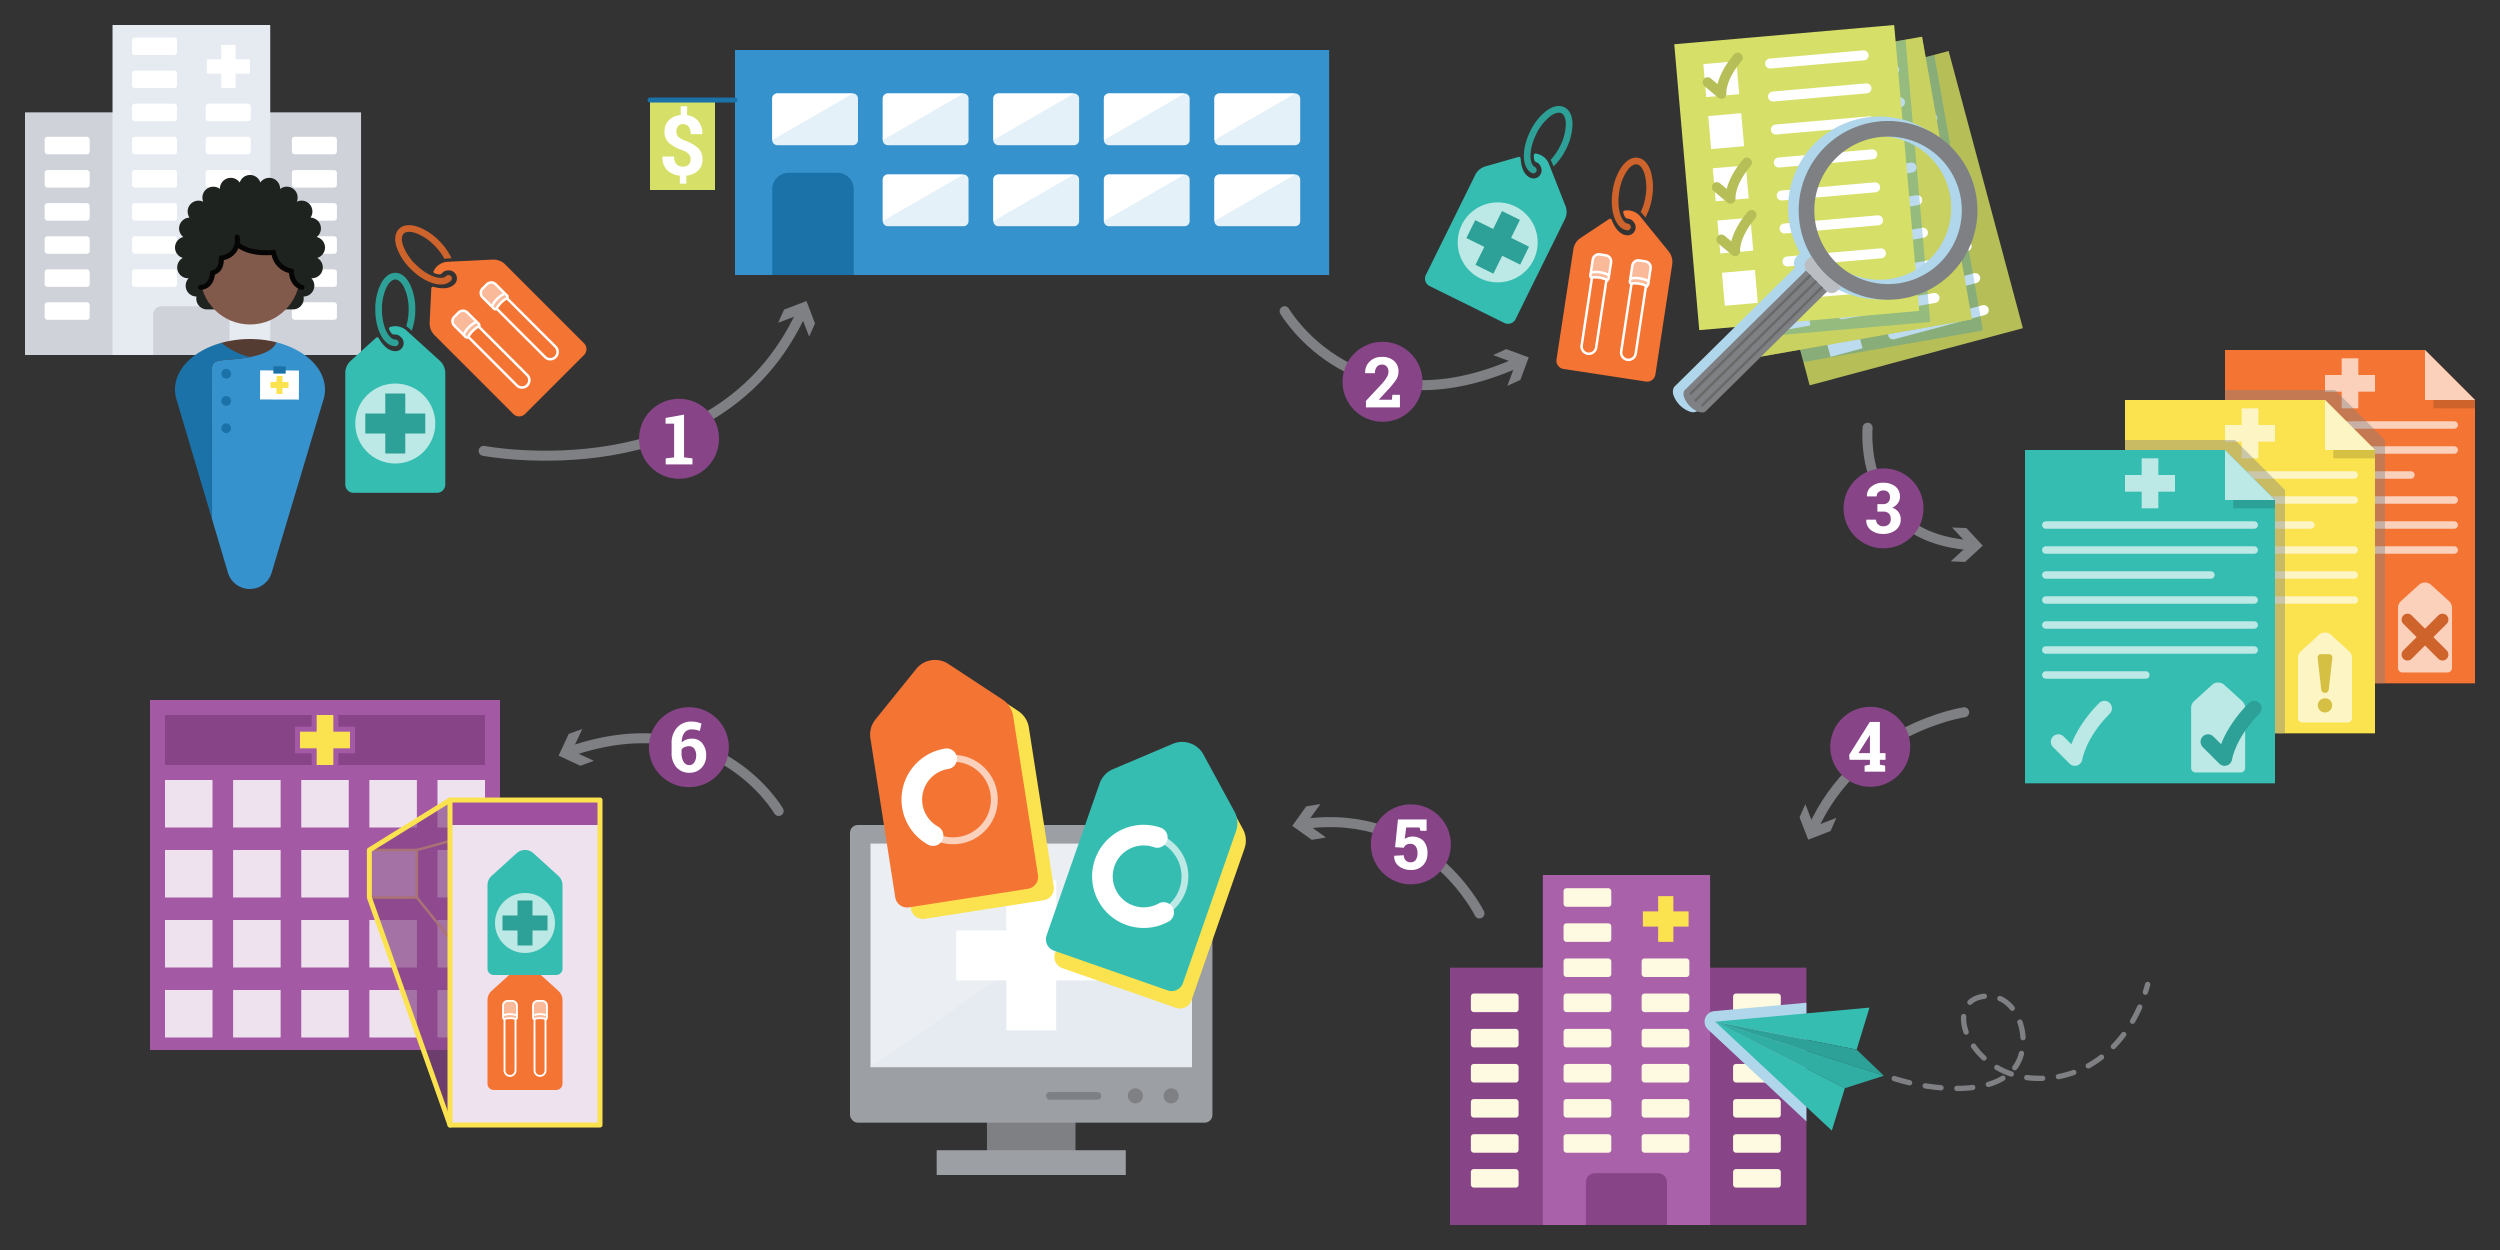 <svg xmlns="http://www.w3.org/2000/svg" width="500" height="250" viewBox="0 0 500 250"><rect x="0" y="0" width="500" height="250" fill="#333333" stroke="none"/><defs><style>.cls-1{isolation:isolate;}.cls-14,.cls-2,.cls-21,.cls-24,.cls-26,.cls-27,.cls-30,.cls-32,.cls-35,.cls-36,.cls-37,.cls-41,.cls-42,.cls-43,.cls-44,.cls-45,.cls-49,.cls-53,.cls-54,.cls-55,.cls-58,.cls-61,.cls-62{fill:none;}.cls-2,.cls-49{stroke:#7e8083;}.cls-14,.cls-2,.cls-24,.cls-26,.cls-27,.cls-30,.cls-32,.cls-35,.cls-36,.cls-37,.cls-41,.cls-42,.cls-43,.cls-44,.cls-45,.cls-49,.cls-54,.cls-58,.cls-61{stroke-linecap:round;}.cls-2,.cls-21,.cls-24,.cls-35,.cls-41,.cls-43,.cls-49,.cls-53,.cls-54,.cls-55,.cls-62{stroke-miterlimit:10;}.cls-2,.cls-26,.cls-27,.cls-30{stroke-width:2px;}.cls-3,.cls-38{fill:#7e8083;}.cls-4{fill:#cfd3d9;}.cls-5{fill:#e6ebf1;}.cls-20,.cls-51,.cls-6{fill:#fff;}.cls-60,.cls-7{fill:#874487;}.cls-8{fill:#553c32;}.cls-9{fill:#3692cc;}.cls-10{fill:#1b72a8;}.cls-11,.cls-52{fill:#fbe24f;}.cls-12{fill:#1e231f;}.cls-13{fill:#825a4b;}.cls-14{stroke:#050505;}.cls-14,.cls-26,.cls-27,.cls-30,.cls-32,.cls-36,.cls-37,.cls-42,.cls-44,.cls-45,.cls-58,.cls-61{stroke-linejoin:round;}.cls-15,.cls-48{fill:#35bdb2;}.cls-16{fill:#2da197;}.cls-17{fill:#bce9e5;}.cls-18{fill:#f47434;}.cls-19{fill:#cf632c;}.cls-20,.cls-48{opacity:0.5;}.cls-21,.cls-26,.cls-54,.cls-62{stroke:#fff;}.cls-21,.cls-32,.cls-58{stroke-width:0.5px;}.cls-22,.cls-29{fill:#d6df67;}.cls-23{fill:#e5f1f8;}.cls-24{stroke:#1b72a8;}.cls-25{fill:#b6be58;}.cls-27{stroke:#f47434;}.cls-28{fill:#2086c6;opacity:0.3;}.cls-28,.cls-31,.cls-38,.cls-52{mix-blend-mode:multiply;}.cls-29{opacity:0.6;}.cls-30{stroke:#b6be58;}.cls-31{fill:#b0d6eb;}.cls-32{stroke:#696969;}.cls-33{fill:#babec3;}.cls-34{fill:#fbd1bb;}.cls-35,.cls-36,.cls-53{stroke:#fbd1bb;}.cls-35,.cls-41,.cls-43{stroke-width:1.5px;}.cls-36,.cls-42,.cls-44,.cls-45{stroke-width:3px;}.cls-37{stroke:#cf632c;stroke-width:2.37px;}.cls-38{opacity:0.4;}.cls-39{fill:#d5c043;}.cls-40{fill:#fef5c4;}.cls-41,.cls-42{stroke:#fef5c4;}.cls-43,.cls-44,.cls-55{stroke:#bce9e5;}.cls-45{stroke:#2da197;}.cls-46{fill:#a961a9;}.cls-47{fill:#fefae1;}.cls-49{stroke-width:1.061px;stroke-dasharray:3.182;}.cls-50{fill:#9c9fa3;}.cls-51{opacity:0.2;}.cls-53,.cls-55{stroke-width:1.375px;}.cls-54{stroke-width:4.126px;}.cls-56{fill:#a459a4;}.cls-57{fill:#efe2ef;}.cls-58,.cls-61{stroke:#fbe24f;}.cls-59{fill:#9f509f;}.cls-60{opacity:0.7;}.cls-62{stroke-width:0.375px;}</style></defs><g class="cls-1"><g id="Layer_1" data-name="Layer 1"><path class="cls-2" d="M373.518,85.542s-2.167,21.964,20.742,23.506"/><polygon class="cls-3" points="390.147 112.271 393.672 109.018 390.416 105.495 393.293 105.61 396.546 109.132 393.024 112.385 390.147 112.271"/><path class="cls-2" d="M256.923,62.243s14.417,24.77,46.75,10.208"/><polygon class="cls-3" points="301.465 77.179 303.129 72.68 298.629 71.02 301.244 69.815 305.742 71.477 304.08 75.975 301.465 77.179"/><path class="cls-2" d="M295.893,182.69s-10.531-21.346-35.185-17.891"/><polygon class="cls-3" points="264.083 160.806 261.291 164.707 265.193 167.496 262.353 167.967 258.453 165.178 261.243 161.278 264.083 160.806"/><path class="cls-2" d="M155.727,162.193s-12.735-22.027-41.862-11.862"/><polygon class="cls-3" points="116.452 145.796 114.424 150.143 118.772 152.168 116.067 153.153 111.721 151.127 113.747 146.781 116.452 145.796"/><path class="cls-2" d="M392.834,142.451s-21.349,3.202-30.322,23.372"/><polygon class="cls-3" points="361.069 160.833 362.803 165.305 367.274 163.569 366.113 166.203 361.642 167.938 359.908 163.467 361.069 160.833"/><rect class="cls-4" x="5" y="22.473" width="67.208" height="48.527"/><rect class="cls-5" x="22.506" y="5" width="31.539" height="66"/><path class="cls-4" d="M44.2,61.234H32.351a1.724,1.724,0,0,0-1.724,1.724V71h15.296V62.958A1.724,1.724,0,0,0,44.2,61.234Z"/><rect class="cls-6" x="26.414" y="7.494" width="9" height="3.5" rx="0.538"/><rect class="cls-6" x="26.414" y="14.114" width="9" height="3.5" rx="0.538"/><rect class="cls-6" x="26.414" y="20.734" width="9" height="3.5" rx="0.538"/><rect class="cls-6" x="26.414" y="27.354" width="9" height="3.5" rx="0.538"/><rect class="cls-6" x="26.414" y="34.013" width="9" height="3.5" rx="0.538"/><rect class="cls-6" x="26.414" y="40.633" width="9" height="3.5" rx="0.538"/><rect class="cls-6" x="26.414" y="47.253" width="9" height="3.5" rx="0.538"/><rect class="cls-6" x="26.414" y="53.873" width="9" height="3.5" rx="0.538"/><rect class="cls-6" x="41.136" y="20.734" width="9" height="3.5" rx="0.538"/><rect class="cls-6" x="41.136" y="27.354" width="9" height="3.5" rx="0.538"/><rect class="cls-6" x="41.136" y="34.013" width="9" height="3.5" rx="0.538"/><rect class="cls-6" x="41.136" y="40.633" width="9" height="3.5" rx="0.538"/><rect class="cls-6" x="41.136" y="47.253" width="9" height="3.5" rx="0.538"/><rect class="cls-6" x="41.136" y="53.873" width="9" height="3.5" rx="0.538"/><rect class="cls-6" x="58.381" y="27.354" width="9" height="3.5" rx="0.538"/><rect class="cls-6" x="58.381" y="34.013" width="9" height="3.5" rx="0.538"/><rect class="cls-6" x="58.381" y="40.633" width="9" height="3.5" rx="0.538"/><rect class="cls-6" x="58.381" y="47.253" width="9" height="3.5" rx="0.538"/><rect class="cls-6" x="58.381" y="53.873" width="9" height="3.5" rx="0.538"/><rect class="cls-6" x="58.381" y="60.453" width="9" height="3.5" rx="0.538"/><rect class="cls-6" x="8.933" y="27.354" width="9" height="3.5" rx="0.538"/><rect class="cls-6" x="8.933" y="34.013" width="9" height="3.5" rx="0.538"/><rect class="cls-6" x="8.933" y="40.633" width="9" height="3.5" rx="0.538"/><rect class="cls-6" x="8.933" y="47.253" width="9" height="3.5" rx="0.538"/><rect class="cls-6" x="8.933" y="53.873" width="9" height="3.5" rx="0.538"/><rect class="cls-6" x="8.933" y="60.453" width="9" height="3.5" rx="0.538"/><polygon class="cls-6" points="49.993 11.862 47.117 11.862 47.117 8.986 44.251 8.986 44.251 11.862 41.375 11.862 41.375 11.862 41.375 14.728 41.375 14.728 44.251 14.728 44.251 17.604 47.117 17.604 47.117 14.728 49.993 14.728 49.993 14.728 49.993 11.862"/><circle class="cls-7" cx="276.507" cy="76.36" r="8"/><path class="cls-6" d="M273.189,81.48V80.175l3.22-3.452a7.807,7.807,0,0,0,.991-1.35,2.194,2.194,0,0,0,.294-1.022,1.535,1.535,0,0,0-.338-1.028,1.186,1.186,0,0,0-.96-.4,1.24,1.24,0,0,0-1.049.469,1.996,1.996,0,0,0-.359,1.247h-1.941l-.014-.041a3.012,3.012,0,0,1,.885-2.28,3.324,3.324,0,0,1,2.478-.933,3.468,3.468,0,0,1,2.42.8,2.739,2.739,0,0,1,.882,2.133,3.007,3.007,0,0,1-.496,1.668,15.775,15.775,0,0,1-1.644,1.996L275.787,79.915l.014.034h2.584l.082-.984h1.518v2.516Z"/><circle class="cls-7" cx="137.776" cy="149.434" r="8"/><path class="cls-6" d="M138.313,144.314a4.719,4.719,0,0,1,1.036.106,5.371,5.371,0,0,1,.954.311l-.349,1.456a6.784,6.784,0,0,0-.793-.229,3.937,3.937,0,0,0-.834-.079,1.758,1.758,0,0,0-1.425.649,2.971,2.971,0,0,0-.543,1.914l.021.034a2.311,2.311,0,0,1,.851-.547,3.198,3.198,0,0,1,1.152-.198,2.532,2.532,0,0,1,2.092.947,3.741,3.741,0,0,1,.759,2.416,3.44,3.44,0,0,1-.937,2.481,3.204,3.204,0,0,1-2.42.978,3.336,3.336,0,0,1-2.563-1.069,4.196,4.196,0,0,1-.991-2.964v-1.75a4.567,4.567,0,0,1,1.118-3.284A3.793,3.793,0,0,1,138.313,144.314Zm-.458,4.929a2.268,2.268,0,0,0-.943.178,1.433,1.433,0,0,0-.602.485v.663a3.25,3.25,0,0,0,.427,1.818,1.311,1.311,0,0,0,1.138.636,1.135,1.135,0,0,0,.988-.563,2.419,2.419,0,0,0,.373-1.364,2.214,2.214,0,0,0-.376-1.34A1.184,1.184,0,0,0,137.855,149.242Z"/><circle class="cls-7" cx="376.704" cy="101.67" r="8"/><path class="cls-6" d="M375.477,100.823h1.121a1.363,1.363,0,0,0,1.053-.372,1.476,1.476,0,0,0,.342-1.036,1.349,1.349,0,0,0-.342-.964,1.299,1.299,0,0,0-.991-.362,1.4,1.4,0,0,0-.943.328,1.079,1.079,0,0,0-.383.861h-1.935l-.014-.041a2.264,2.264,0,0,1,.896-1.928,3.573,3.573,0,0,1,2.324-.759,3.823,3.823,0,0,1,2.464.738,2.545,2.545,0,0,1,.919,2.105,2.113,2.113,0,0,1-.41,1.234,2.726,2.726,0,0,1-1.128.912,2.543,2.543,0,0,1,1.261.902,2.375,2.375,0,0,1,.434,1.415,2.584,2.584,0,0,1-.995,2.149,3.99,3.99,0,0,1-2.546.783,3.901,3.901,0,0,1-2.382-.734,2.348,2.348,0,0,1-.96-2.075l.014-.041h1.935a1.225,1.225,0,0,0,.41.947,1.487,1.487,0,0,0,1.039.372,1.508,1.508,0,0,0,1.09-.383,1.37,1.37,0,0,0,.4-1.039,1.504,1.504,0,0,0-.393-1.151,1.643,1.643,0,0,0-1.159-.366H375.477Z"/><circle class="cls-7" cx="374.047" cy="149.359" r="8"/><path class="cls-6" d="M375.976,150.63h1.128v1.326h-1.128v.978l1.06.205v1.196h-4.115V153.139l1.066-.205v-.978h-4.061l-.096-.978,4.136-6.597h2.01Zm-4.279,0h2.29v-3.589l-.041-.014-.164.287Z"/><circle class="cls-7" cx="282.169" cy="168.87" r="8"/><path class="cls-6" d="M284.09,166.163l-.178-.67h-2.68l-.28,2.297a2.495,2.495,0,0,1,.67-.338,3.11,3.11,0,0,1,3.083.728,3.611,3.611,0,0,1,.786,2.475,3.408,3.408,0,0,1-.865,2.386,3.197,3.197,0,0,1-2.492.95,3.749,3.749,0,0,1-2.345-.748,2.368,2.368,0,0,1-.943-2.062l.014-.034,1.914-.096a1.395,1.395,0,0,0,.376,1.036,1.338,1.338,0,0,0,.984.372,1.156,1.156,0,0,0,1.032-.499,2.274,2.274,0,0,0,.335-1.292,2.406,2.406,0,0,0-.355-1.381,1.201,1.201,0,0,0-1.06-.52,1.52,1.52,0,0,0-.872.212,1.159,1.159,0,0,0-.434.574l-1.764-.116.574-5.544h5.729v2.27Z"/><path class="cls-8" d="M41.951,75.691l.005-4.802,2.333-2.328a21.898,21.898,0,0,1,10.982-.109l2.155,2.16-.005,4.199Z"/><path class="cls-9" d="M42.402,73.685l-.034,30.012,3.209,10.808a4.56,4.56,0,0,0,8.76.01l10.289-34.368a7.013,7.013,0,0,0,.371-2.205c.005-4.339-4.04-8.045-9.726-9.489l-.003.009s-.286,1.995-5.263,2.952C45.029,72.371,42.405,71.414,42.402,73.685Z"/><path class="cls-10" d="M42.402,73.685c.003-2.271,2.627-1.315,7.604-2.272a14.396,14.396,0,0,1-5.714-2.841l-.003-.01c-5.448,1.511-9.284,5.124-9.289,9.346a7.013,7.013,0,0,0,.366,2.206l7.003,23.583Z"/><circle class="cls-10" cx="45.25" cy="74.747" r="0.965"/><circle class="cls-10" cx="45.244" cy="80.195" r="0.965"/><circle class="cls-10" cx="45.238" cy="85.643" r="0.965"/><rect class="cls-10" x="54.669" y="73.259" width="2.479" height="1.476" transform="translate(0.202 -0.152) rotate(0.157)"/><polygon class="cls-6" points="57.148 74.096 57.146 74.738 54.667 74.731 54.669 74.089 52.025 74.082 52.01 79.894 59.775 79.915 59.791 74.103 57.148 74.096"/><polygon class="cls-11" points="57.702 76.417 56.504 76.406 56.516 75.208 55.319 75.197 55.307 76.394 54.11 76.383 54.099 77.58 55.296 77.591 55.285 78.789 56.482 78.8 56.493 77.603 57.69 77.614 57.702 76.417"/><path class="cls-12" d="M63.441,51.582a2.164,2.164,0,0,0-.105-4.184,2.162,2.162,0,0,0-1.233-3.879,2.166,2.166,0,0,0-2.75-3.165,2.167,2.167,0,0,0-3.337-2.551c.001-.02.006-.038.006-.058a2.172,2.172,0,0,0-3.954-1.245,2.16,2.16,0,0,0-4.119.016,2.173,2.173,0,0,0-3.967,1.229c0,.02.005.038.006.058a2.17,2.17,0,0,0-3.337,2.551,2.152,2.152,0,0,0-.948-.226,2.175,2.175,0,0,0-1.802,3.391,2.162,2.162,0,0,0-1.233,3.879,2.164,2.164,0,0,0-.105,4.184A2.168,2.168,0,0,0,37.613,55.649c.042,0,.082-.01.124-.012a2.169,2.169,0,0,0,1.563,3.668,2.161,2.161,0,0,0,2.134,2.58l17.136,0a2.161,2.161,0,0,0,2.134-2.58,2.169,2.169,0,0,0,1.562-3.668c.042.002.082.012.124.012a2.168,2.168,0,0,0,1.051-4.067Z"/><circle class="cls-13" cx="50.01" cy="54.917" r="9.979"/><path class="cls-12" d="M50.01,44.107A10.767,10.767,0,0,0,39.383,56.848l.754.631c2.37-.175,2.37-2.922,2.37-2.922,2.058-.468,1.746-2.981,1.746-2.981a3.347,3.347,0,0,0,3.156-2.773l.024.027s2.058,2.162,7.296,1.636A4.262,4.262,0,0,0,58.283,54.207s-.119,2.547,2.099,3.273l.429-2.376c.001-.062.009-.123.009-.186A10.822,10.822,0,0,0,50.01,44.107Z"/><path class="cls-14" d="M40.136,57.479c2.37-.175,2.37-2.922,2.37-2.922,2.058-.468,1.746-2.981,1.746-2.981a3.483,3.483,0,0,0,3.18-4.149"/><path class="cls-14" d="M47.432,48.83s2.058,2.162,7.296,1.636a4.262,4.262,0,0,0,3.554,3.74s-.119,2.547,2.099,3.273"/><path class="cls-15" d="M89.058,96.899l0-22.285a3.333,3.333,0,0,0-1.094-2.469l-6.667-6.048a3.317,3.317,0,0,0-3.29-.682.333.333,0,0,0-.187.451,4.294,4.294,0,0,0,.422.733.749.749,0,0,0,.673.308,1.506,1.506,0,0,1,1.183.437,1.613,1.613,0,0,1-1.04,2.889c-1.612-.028-2.73-1.571-3.318-2.612a.331.331,0,0,0-.512-.081L70.152,72.145a3.333,3.333,0,0,0-1.094,2.469l0,22.285a1.667,1.667,0,0,0,1.667,1.667l16.667,0A1.667,1.667,0,0,0,89.058,96.899Z"/><path class="cls-16" d="M79.058,67.899c-1.263.001-2.666-2.465-2.667-6a10.119,10.119,0,0,1,.906-4.416c.503-1.007,1.145-1.584,1.761-1.584.616-.001,1.258.576,1.761,1.584a10.114,10.114,0,0,1,.906,4.416,11.249,11.249,0,0,1-.475,3.327,4.008,4.008,0,0,1,.496.377l.595.54a12.179,12.179,0,0,0,.718-4.244,11.47,11.47,0,0,0-1.046-5.012c-.749-1.497-1.797-2.32-2.953-2.321-1.156-.001-2.205.824-2.953,2.321A11.467,11.467,0,0,0,75.058,61.899c0,3.317,1.143,6.054,2.762,6.989a2.455,2.455,0,0,0,1.238.345.667.667,0,1,0,0-1.334Z"/><circle class="cls-17" cx="79.058" cy="84.703" r="8"/><polygon class="cls-16" points="81.058 90.703 81.058 86.703 85.058 86.703 85.058 82.703 81.058 82.703 81.058 78.703 77.058 78.703 77.058 82.703 73.058 82.703 73.058 86.703 77.058 86.703 77.058 90.703 81.058 90.703"/><path class="cls-18" d="M116.803,68.649l-15.758-15.758a3.333,3.333,0,0,0-2.519-.972l-8.991.437a3.317,3.317,0,0,0-2.809,1.844.333.333,0,0,0,.187.451,4.293,4.293,0,0,0,.817.22.749.749,0,0,0,.693-.258,1.506,1.506,0,0,1,1.145-.527,1.613,1.613,0,0,1,1.307,2.778c-1.159,1.12-3.042.82-4.193.5a.33.33,0,0,0-.419.305l-.333,6.846a3.333,3.333,0,0,0,.972,2.519l15.758,15.758a1.667,1.667,0,0,0,2.357,0l11.785-11.785A1.667,1.667,0,0,0,116.803,68.649Z"/><path class="cls-19" d="M89.226,55.214c-.892.894-3.628.142-6.128-2.357a10.119,10.119,0,0,1-2.482-3.763c-.356-1.068-.311-1.93.125-2.365.435-.436,1.297-.482,2.365-.125a10.114,10.114,0,0,1,3.763,2.482,11.249,11.249,0,0,1,2.016,2.689,4.008,4.008,0,0,1,.618-.084l.802-.039a12.179,12.179,0,0,0-2.493-3.508,11.47,11.47,0,0,0-4.284-2.804c-1.588-.529-2.912-.37-3.729.447-.818.817-.977,2.142-.448,3.729a11.468,11.468,0,0,0,2.804,4.285c2.345,2.345,5.089,3.472,6.895,2.989a2.455,2.455,0,0,0,1.119-.631.667.667,0,1,0-.943-.943Z"/><path class="cls-20" d="M95.6,64.631l-2.123-2.12a1.248,1.248,0,0,0-1.765.001l-.849.85a1.238,1.238,0,0,0-.038,1.727L92.987,67.247s.112.117.153.152a.407.407,0,0,0,.446.078,5.409,5.409,0,0,1,.956-1.285l.005-.005a5.409,5.409,0,0,1,1.284-.958.416.416,0,0,0-.077-.445A.89.89,0,0,0,95.6,64.631Z"/><path class="cls-21" d="M95.697,65.27l9.741,9.728a1.465,1.465,0,0,1,.001,2.072l0,0a1.465,1.465,0,0,1-2.072.001l-9.741-9.728"/><path class="cls-21" d="M90.826,65.089a1.238,1.238,0,0,1,.038-1.727l.849-.85a1.248,1.248,0,0,1,1.765-.001l2.123,2.12a.517.517,0,0,1,.231.599,5.409,5.409,0,0,0-1.284.958l-.005.005a5.408,5.408,0,0,0-.956,1.285.517.517,0,0,1-.599-.23Z"/><path class="cls-21" d="M95.319,64.349A5.462,5.462,0,0,0,92.706,66.966"/><path class="cls-20" d="M101.257,58.974l-2.123-2.12a1.248,1.248,0,0,0-1.765.001l-.849.85a1.238,1.238,0,0,0-.038,1.727l2.161,2.158s.112.117.153.152a.407.407,0,0,0,.446.078,5.409,5.409,0,0,1,.956-1.285l.005-.005a5.409,5.409,0,0,1,1.284-.958.416.416,0,0,0-.077-.445A.89.89,0,0,0,101.257,58.974Z"/><path class="cls-21" d="M101.354,59.613,111.095,69.341a1.465,1.465,0,0,1,.001,2.072h0a1.465,1.465,0,0,1-2.072.001l-9.741-9.728"/><path class="cls-21" d="M96.483,59.432a1.238,1.238,0,0,1,.038-1.727l.849-.85a1.248,1.248,0,0,1,1.765-.001l2.123,2.12a.517.517,0,0,1,.231.599,5.409,5.409,0,0,0-1.284.958l-.005.005a5.409,5.409,0,0,0-.956,1.285.517.517,0,0,1-.599-.23Z"/><path class="cls-21" d="M100.976,58.693a5.462,5.462,0,0,0-2.613,2.617"/><rect class="cls-22" x="130" y="20" width="13" height="18"/><rect class="cls-9" x="147" y="10" width="118.83" height="45"/><path class="cls-10" d="M167.461,34.557H157.731a3.284,3.284,0,0,0-3.284,3.284V55h16.298V37.841A3.284,3.284,0,0,0,167.461,34.557Z"/><path class="cls-23" d="M170.571,29.034H155.473a1.026,1.026,0,0,1-1.026-1.026v-8.289a1.026,1.026,0,0,1,1.026-1.026h15.098a1.026,1.026,0,0,1,1.026,1.026v8.289A1.026,1.026,0,0,1,170.571,29.034Zm23.136-1.026v-8.289a1.026,1.026,0,0,0-1.026-1.026H177.583a1.026,1.026,0,0,0-1.026,1.026v8.289a1.026,1.026,0,0,0,1.026,1.026h15.098A1.026,1.026,0,0,0,193.707,28.008Zm22.111,0v-8.289a1.026,1.026,0,0,0-1.026-1.026H199.694a1.026,1.026,0,0,0-1.026,1.026v8.289a1.026,1.026,0,0,0,1.026,1.026h15.098A1.026,1.026,0,0,0,215.818,28.008Zm0,16.209v-8.289a1.026,1.026,0,0,0-1.026-1.026H199.694a1.026,1.026,0,0,0-1.026,1.026v8.289a1.026,1.026,0,0,0,1.026,1.026h15.098A1.026,1.026,0,0,0,215.818,44.217Zm22.111-16.209v-8.289a1.026,1.026,0,0,0-1.026-1.026H221.805a1.026,1.026,0,0,0-1.026,1.026v8.289a1.026,1.026,0,0,0,1.026,1.026h15.098A1.026,1.026,0,0,0,237.929,28.008Zm0,16.209v-8.289a1.026,1.026,0,0,0-1.026-1.026H221.805a1.026,1.026,0,0,0-1.026,1.026v8.289a1.026,1.026,0,0,0,1.026,1.026h15.098A1.026,1.026,0,0,0,237.929,44.217Zm-44.222,0v-8.289a1.026,1.026,0,0,0-1.026-1.026H177.583A1.026,1.026,0,0,0,176.558,35.928v8.289a1.026,1.026,0,0,0,1.026,1.026h15.098A1.026,1.026,0,0,0,193.707,44.217Zm66.333-16.209v-8.289a1.026,1.026,0,0,0-1.026-1.026H243.916a1.026,1.026,0,0,0-1.026,1.026v8.289A1.026,1.026,0,0,0,243.916,29.034h15.098A1.026,1.026,0,0,0,260.04,28.008Zm0,16.209v-8.289a1.026,1.026,0,0,0-1.026-1.026H243.916a1.026,1.026,0,0,0-1.026,1.026v8.289a1.026,1.026,0,0,0,1.026,1.026h15.098A1.026,1.026,0,0,0,260.04,44.217Z"/><path class="cls-6" d="M170.571,18.694l-16.124,9.314v-8.289A1.026,1.026,0,0,1,155.473,18.694Zm28.098,1.025v8.289L214.792,18.694H199.694A1.026,1.026,0,0,0,198.669,19.719Zm44.222,0v8.289L259.014,18.694H243.916A1.026,1.026,0,0,0,242.891,19.719Zm-22.111,0v8.289L236.903,18.694h-15.098A1.026,1.026,0,0,0,220.78,19.719ZM177.583,18.694a1.026,1.026,0,0,0-1.026,1.025v8.289L192.682,18.694ZM243.916,34.903a1.026,1.026,0,0,0-1.025,1.026v8.289l16.124-9.315Zm-22.111,0a1.026,1.026,0,0,0-1.026,1.026v8.289l16.124-9.315Zm-44.222,0a1.026,1.026,0,0,0-1.026,1.026v8.289l16.124-9.315Zm22.111,0a1.026,1.026,0,0,0-1.025,1.026v8.289l16.124-9.315Z"/><line class="cls-24" x1="130" y1="20" x2="147" y2="20"/><path class="cls-6" d="M138.126,31.878a1.529,1.529,0,0,0-.378-1.073,3.446,3.446,0,0,0-1.298-.773,7.942,7.942,0,0,1-2.674-1.468,2.962,2.962,0,0,1-.871-2.28,3.036,3.036,0,0,1,.875-2.24,3.76,3.76,0,0,1,2.353-1.028V21.269h1.292v1.772a3.462,3.462,0,0,1,2.241,1.191,3.787,3.787,0,0,1,.801,2.548l-.025.041h-2.309a2.398,2.398,0,0,0-.398-1.479,1.283,1.283,0,0,0-1.073-.52,1.299,1.299,0,0,0-1.045.403,1.581,1.581,0,0,0-.346,1.069,1.464,1.464,0,0,0,.362,1.029,3.707,3.707,0,0,0,1.329.776,8.605,8.605,0,0,1,2.666,1.512,2.917,2.917,0,0,1,.871,2.251,3.005,3.005,0,0,1-.875,2.257,3.841,3.841,0,0,1-2.362,1.004v1.61h-1.292V35.13a4.203,4.203,0,0,1-2.513-1.077,3.434,3.434,0,0,1-.958-2.712l.015-.04h2.309a2.058,2.058,0,0,0,.505,1.561,1.78,1.78,0,0,0,1.268.471,1.535,1.535,0,0,0,1.134-.395A1.432,1.432,0,0,0,138.126,31.878Z"/><rect class="cls-25" x="353.75" y="14.932" width="44.152" height="57.398" transform="translate(1.513 98.757) rotate(-15)"/><rect class="cls-6" x="354.292" y="23.49" width="6.623" height="6.623" transform="translate(5.248 93.468) rotate(-15)"/><rect class="cls-6" x="365.148" y="64.005" width="6.623" height="6.623" transform="translate(-4.868 97.658) rotate(-15)"/><rect class="cls-6" x="362.434" y="53.876" width="6.623" height="6.623" transform="translate(-2.339 96.61) rotate(-15)"/><rect class="cls-6" x="359.72" y="43.748" width="6.623" height="6.623" transform="translate(0.19 95.563) rotate(-15)"/><rect class="cls-6" x="357.006" y="33.619" width="6.623" height="6.623" transform="translate(2.719 94.515) rotate(-15)"/><line class="cls-26" x1="366.628" y1="22.098" x2="384.753" y2="17.241"/><line class="cls-26" x1="368.342" y1="28.495" x2="386.467" y2="23.638"/><line class="cls-26" x1="370.056" y1="34.892" x2="388.181" y2="30.035"/><line class="cls-26" x1="371.77" y1="41.289" x2="389.895" y2="36.433"/><line class="cls-26" x1="373.484" y1="47.686" x2="391.609" y2="42.83"/><line class="cls-26" x1="375.198" y1="54.084" x2="393.324" y2="49.227"/><line class="cls-26" x1="376.912" y1="60.481" x2="395.038" y2="55.624"/><line class="cls-26" x1="378.626" y1="66.878" x2="396.752" y2="62.021"/><path class="cls-27" d="M354.968,27.952l3.109,1.795s-.856-2.792,1.97-7.687"/><path class="cls-27" d="M357.693,38.12l3.109,1.795s-.856-2.792,1.97-7.687"/><path class="cls-27" d="M360.417,48.289l3.109,1.795s-.856-2.792,1.97-7.687"/><path class="cls-27" d="M363.142,58.457l3.109,1.795s-.856-2.792,1.97-7.687"/><polygon class="cls-28" points="347.074 21.624 360.684 72.417 396.581 66.087 386.861 10.963 347.074 21.624"/><rect class="cls-25" x="345.573" y="10.751" width="44.152" height="57.398" transform="translate(-1.265 64.441) rotate(-10)"/><rect class="cls-29" x="345.573" y="10.751" width="44.152" height="57.398" transform="translate(-1.265 64.441) rotate(-10)"/><rect class="cls-6" x="347.651" y="17.785" width="6.623" height="6.623" transform="translate(1.669 61.264) rotate(-10)"/><rect class="cls-6" x="354.935" y="59.092" width="6.623" height="6.623" transform="translate(-5.394 63.157) rotate(-10)"/><rect class="cls-6" x="353.114" y="48.766" width="6.623" height="6.623" transform="translate(-3.628 62.684) rotate(-10)"/><rect class="cls-6" x="351.293" y="38.439" width="6.623" height="6.623" transform="translate(-1.863 62.211) rotate(-10)"/><rect class="cls-6" x="349.472" y="28.112" width="6.623" height="6.623" transform="translate(-0.097 61.737) rotate(-10)"/><line class="cls-26" x1="360.363" y1="17.197" x2="378.842" y2="13.939"/><line class="cls-26" x1="361.513" y1="23.72" x2="379.992" y2="20.461"/><line class="cls-26" x1="362.663" y1="30.242" x2="381.142" y2="26.983"/><line class="cls-26" x1="363.813" y1="36.764" x2="382.292" y2="33.506"/><line class="cls-26" x1="364.963" y1="43.286" x2="383.442" y2="40.028"/><line class="cls-26" x1="366.113" y1="49.808" x2="384.592" y2="46.55"/><line class="cls-26" x1="367.263" y1="56.331" x2="385.742" y2="53.072"/><line class="cls-26" x1="368.413" y1="62.853" x2="386.892" y2="59.594"/><path class="cls-27" d="M348.237,22.013l2.941,2.059s-.61-2.856,2.632-7.486"/><path class="cls-27" d="M350.065,32.38l2.941,2.059s-.61-2.856,2.632-7.486"/><path class="cls-27" d="M351.893,42.747l2.941,2.059S354.224,41.95,357.466,37.32"/><path class="cls-27" d="M353.721,53.114l2.941,2.059s-.61-2.856,2.632-7.486"/><polygon class="cls-28" points="340.925 15.021 350.182 67.525 386.045 64.387 381.106 7.936 340.925 15.021"/><rect class="cls-22" x="337.268" y="6.815" width="44.152" height="57.398" transform="translate(-1.728 31.454) rotate(-5)"/><rect class="cls-6" x="341.01" y="12.464" width="6.623" height="6.623" transform="matrix(0.996, -0.087, 0.087, 0.996, -0.065, 30.069)"/><rect class="cls-6" x="344.666" y="54.249" width="6.623" height="6.623" transform="translate(-3.693 30.547) rotate(-5)"/><rect class="cls-6" x="343.752" y="43.803" width="6.623" height="6.623" transform="translate(-2.786 30.428) rotate(-5)"/><rect class="cls-6" x="342.838" y="33.357" width="6.623" height="6.623" transform="translate(-1.879 30.308) rotate(-5)"/><rect class="cls-6" x="341.924" y="22.911" width="6.623" height="6.623" transform="translate(-0.972 30.189) rotate(-5)"/><line class="cls-26" x1="354.025" y1="12.711" x2="372.719" y2="11.075"/><line class="cls-26" x1="354.602" y1="19.308" x2="373.296" y2="17.673"/><line class="cls-26" x1="355.18" y1="25.906" x2="373.873" y2="24.27"/><line class="cls-26" x1="355.757" y1="32.504" x2="374.45" y2="30.868"/><line class="cls-26" x1="356.334" y1="39.101" x2="375.027" y2="37.466"/><line class="cls-26" x1="356.911" y1="45.699" x2="375.605" y2="44.063"/><line class="cls-26" x1="357.489" y1="52.296" x2="376.182" y2="50.661"/><line class="cls-26" x1="358.066" y1="58.894" x2="376.759" y2="57.259"/><path class="cls-30" d="M341.526,16.452l2.75,2.308s-.359-2.899,3.275-7.228"/><path class="cls-30" d="M343.361,37.425l2.75,2.308s-.359-2.899,3.275-7.228"/><path class="cls-30" d="M344.279,47.912l2.75,2.308s-.359-2.899,3.275-7.228"/><path class="cls-31" d="M337.917,82.304a1.73,1.73,0,0,0,1.803-.257L363.738,58.339a1.968,1.968,0,0,0,2.272-.347l.63-.622a18.286,18.286,0,1,0-6.635-6.727l-.633.625a1.968,1.968,0,0,0-.383,2.273L334.978,77.243a1.254,1.254,0,0,0-.215.281,1.937,1.937,0,0,0-.065,1.518,5.434,5.434,0,0,0,3.22,3.262Zm27.752-30.613a14.355,14.355,0,1,1,20.295.132A14.368,14.368,0,0,1,365.669,51.691Z"/><path class="cls-3" d="M341.172,82.225l24.238-23.925a1.561,1.561,0,0,1-.175-.145l-3.868-3.918a1.563,1.563,0,0,1-.143-.177l-24.238,23.925c-.619.611-.183,2.055.972,3.226S340.553,82.836,341.172,82.225Z"/><line class="cls-32" x1="340.478" y1="81.05" x2="364.387" y2="57.439"/><line class="cls-32" x1="339.079" y1="80.104" x2="363.225" y2="56.261"/><line class="cls-32" x1="338.152" y1="78.694" x2="362.062" y2="55.083"/><path class="cls-3" d="M390.17,54.791a17.875,17.875,0,1,0-25.279-.165A17.875,17.875,0,0,0,390.17,54.791ZM367.118,52.429a14.747,14.747,0,1,1,20.855.136A14.747,14.747,0,0,1,367.118,52.429Z"/><path class="cls-33" d="M367.463,58.17l.847-.836a17.916,17.916,0,0,1-6.081-6.161l-.847.836a1.575,1.575,0,0,0-.015,2.228l3.868,3.918A1.575,1.575,0,0,0,367.463,58.17Z"/><path class="cls-15" d="M303.106,63.837,312.971,43.854a3.333,3.333,0,0,0,.112-2.698l-3.301-8.374a3.317,3.317,0,0,0-2.648-2.068.333.333,0,0,0-.367.321,4.294,4.294,0,0,0,.054.844.749.749,0,0,0,.467.574,1.506,1.506,0,0,1,.867.915,1.613,1.613,0,0,1-2.211,2.13c-1.433-.739-1.753-2.617-1.819-3.811a.33.33,0,0,0-.423-.299L297.111,33.271a3.333,3.333,0,0,0-2.073,1.73l-9.865,19.983a1.667,1.667,0,0,0,.757,2.232L300.874,64.594A1.667,1.667,0,0,0,303.106,63.837Z"/><path class="cls-16" d="M306.977,33.406c-1.133-.558-1.3-3.39.265-6.56a10.119,10.119,0,0,1,2.767-3.559c.897-.68,1.728-.914,2.28-.641.552.272.872,1.074.878,2.2a10.114,10.114,0,0,1-1.142,4.36,11.248,11.248,0,0,1-1.899,2.773,4.009,4.009,0,0,1,.278.558l.294.747a12.179,12.179,0,0,0,2.522-3.487,11.47,11.47,0,0,0,1.281-4.958c-.009-1.674-.585-2.876-1.621-3.388-1.036-.512-2.342-.238-3.675.773a11.468,11.468,0,0,0-3.158,4.031c-1.468,2.974-1.655,5.934-.617,7.489a2.455,2.455,0,0,0,.957.857.667.667,0,0,0,.59-1.196Z"/><circle class="cls-17" cx="299.538" cy="48.474" r="8"/><polygon class="cls-16" points="298.675 54.74 300.446 51.153 304.033 52.924 305.804 49.337 302.217 47.566 303.987 43.98 300.401 42.209 298.63 45.796 295.043 44.025 293.273 47.612 296.859 49.382 295.089 52.969 298.675 54.74"/><path class="cls-18" d="M331.076,74.913l3.365-22.03a3.333,3.333,0,0,0-.708-2.606l-5.677-6.985a3.317,3.317,0,0,0-3.15-1.171.333.333,0,0,0-.253.417,4.295,4.295,0,0,0,.306.788.749.749,0,0,0,.618.406,1.506,1.506,0,0,1,1.103.611,1.613,1.613,0,0,1-1.464,2.699c-1.589-.271-2.462-1.965-2.886-3.083a.33.33,0,0,0-.494-.157l-5.713,3.786a3.333,3.333,0,0,0-1.454,2.275l-3.365,22.03a1.667,1.667,0,0,0,1.396,1.899L329.177,76.309A1.667,1.667,0,0,0,331.076,74.913Z"/><path class="cls-19" d="M325.57,44.735c-1.249-.189-2.263-2.839-1.73-6.334a10.119,10.119,0,0,1,1.562-4.229c.649-.919,1.371-1.393,1.98-1.3.609.092,1.156.76,1.501,1.832a10.114,10.114,0,0,1,.229,4.502,11.249,11.249,0,0,1-.972,3.217,4.007,4.007,0,0,1,.434.448l.506.623a12.179,12.179,0,0,0,1.35-4.087,11.47,11.47,0,0,0-.278-5.113c-.514-1.593-1.427-2.565-2.569-2.74-1.143-.175-2.304.481-3.27,1.848a11.467,11.467,0,0,0-1.792,4.797c-.501,3.279.216,6.157,1.675,7.326a2.455,2.455,0,0,0,1.172.528.667.667,0,1,0,.201-1.318Z"/><path class="cls-20" d="M321.757,55.449l.451-2.966a1.248,1.248,0,0,0-1.046-1.422l-1.187-.181a1.238,1.238,0,0,0-1.414.992l-.459,3.02s-.028.16-.032.213a.407.407,0,0,0,.201.406,5.409,5.409,0,0,1,1.602.01l.007.001a5.409,5.409,0,0,1,1.532.467.416.416,0,0,0,.312-.326A.89.89,0,0,0,321.757,55.449Z"/><path class="cls-21" d="M321.299,55.906l-2.07,13.61a1.465,1.465,0,0,1-1.669,1.228h0a1.465,1.465,0,0,1-1.228-1.669l2.07-13.61"/><path class="cls-21" d="M318.561,51.874a1.238,1.238,0,0,1,1.414-.992l1.187.181a1.248,1.248,0,0,1,1.046,1.422l-.451,2.966c.003.233-.125.509-.346.541a5.409,5.409,0,0,0-1.532-.467l-.007-.001a5.409,5.409,0,0,0-1.602-.01.517.517,0,0,1-.169-.619Z"/><path class="cls-21" d="M321.817,55.056a5.462,5.462,0,0,0-3.656-.556"/><path class="cls-20" d="M329.665,56.657l.451-2.966a1.248,1.248,0,0,0-1.046-1.422l-1.187-.181a1.238,1.238,0,0,0-1.414.992l-.459,3.02s-.028.16-.032.213a.407.407,0,0,0,.201.406,5.409,5.409,0,0,1,1.602.01l.007.001a5.409,5.409,0,0,1,1.532.467.416.416,0,0,0,.312-.326A.89.89,0,0,0,329.665,56.657Z"/><path class="cls-21" d="M329.208,57.113,327.138,70.724a1.465,1.465,0,0,1-1.669,1.228v0a1.465,1.465,0,0,1-1.228-1.669L326.311,56.673"/><path class="cls-21" d="M326.469,53.081a1.238,1.238,0,0,1,1.414-.992l1.187.181a1.248,1.248,0,0,1,1.046,1.422l-.451,2.966c.003.233-.125.509-.346.541a5.409,5.409,0,0,0-1.532-.467l-.007-.001a5.409,5.409,0,0,0-1.602-.01.517.517,0,0,1-.169-.619Z"/><path class="cls-21" d="M329.725,56.264a5.462,5.462,0,0,0-3.656-.556"/><polygon class="cls-18" points="495 136.667 445 136.667 445 70 485 70 495 80 495 136.667"/><polygon class="cls-19" points="495 81.667 495 80 486.667 73.333 486.667 81.667 495 81.667"/><polygon class="cls-34" points="485 80 495 80 485 70 485 80"/><path class="cls-34" d="M489.811,120.229l-3.601-3.267a1.779,1.779,0,0,0-1.21-.462l-0-0a1.779,1.779,0,0,0-1.21.462l-3.601,3.267a1.8,1.8,0,0,0-.591,1.333v12.037a.9.9,0,0,0,.9.9h9.002a.9.9,0,0,0,.9-.9l0-12.037A1.8,1.8,0,0,0,489.811,120.229Z"/><line class="cls-35" x1="449.167" y1="100" x2="490.833" y2="100"/><line class="cls-35" x1="449.167" y1="105" x2="490.833" y2="105"/><line class="cls-35" x1="449.167" y1="110" x2="490.833" y2="110"/><line class="cls-35" x1="449.167" y1="115" x2="469.167" y2="115"/><line class="cls-35" x1="449.167" y1="85" x2="490.833" y2="85"/><line class="cls-35" x1="449.167" y1="90" x2="490.833" y2="90"/><line class="cls-35" x1="449.167" y1="95" x2="482.174" y2="95"/><path class="cls-36" d="M451.667,128.357l3.31,3.31s.704-4.789,5.915-10"/><rect class="cls-34" x="465" y="75" width="10" height="3.333"/><rect class="cls-34" x="465" y="75" width="10" height="3.333" transform="translate(546.667 -393.333) rotate(90)"/><line class="cls-37" x1="481.5" y1="123.921" x2="488.5" y2="130.921"/><line class="cls-37" x1="488.5" y1="123.921" x2="481.5" y2="130.921"/><polygon class="cls-38" points="477 88 467 78 445 78 445 136.667 477 136.667 477 88"/><polygon class="cls-11" points="475 146.667 425 146.667 425 80 465 80 475 90 475 146.667"/><polygon class="cls-39" points="475 91.667 475 90 466.667 83.333 466.667 91.667 475 91.667"/><polygon class="cls-40" points="465 90 475 90 465 80 465 90"/><path class="cls-40" d="M469.811,130.229l-3.601-3.267a1.779,1.779,0,0,0-1.21-.462l-0-0a1.779,1.779,0,0,0-1.21.462l-3.601,3.267a1.8,1.8,0,0,0-.591,1.333v12.037a.9.9,0,0,0,.9.9h9.002a.9.9,0,0,0,.9-.9l0-12.037A1.8,1.8,0,0,0,469.811,130.229Z"/><path class="cls-39" d="M463.536,131.673a.682.682,0,0,1,.656-.84h1.613a.682.682,0,0,1,.658.84l-.707,6.188a.758.758,0,0,1-1.514,0ZM465,139.669a1.387,1.387,0,0,1,1.432,1.4v.032a1.432,1.432,0,0,1-2.863,0v-.032A1.385,1.385,0,0,1,465,139.669Z"/><line class="cls-41" x1="429.167" y1="110" x2="470.833" y2="110"/><line class="cls-41" x1="429.167" y1="115" x2="470.833" y2="115"/><line class="cls-41" x1="429.167" y1="120" x2="470.833" y2="120"/><line class="cls-41" x1="429.167" y1="125" x2="449.167" y2="125"/><line class="cls-41" x1="429.167" y1="95" x2="470.833" y2="95"/><line class="cls-41" x1="429.167" y1="100" x2="470.833" y2="100"/><line class="cls-41" x1="429.167" y1="105" x2="462.174" y2="105"/><path class="cls-42" d="M431.667,138.357l3.31,3.31s.704-4.789,5.915-10"/><rect class="cls-40" x="445" y="85" width="10" height="3.333"/><rect class="cls-40" x="445" y="85" width="10" height="3.333" transform="translate(536.667 -363.333) rotate(90)"/><polygon class="cls-38" points="457 98 447 88 425 88 425 146.667 457 146.667 457 98"/><polygon class="cls-15" points="455 156.667 405 156.667 405 90 445 90 455 100 455 156.667"/><polygon class="cls-16" points="455 101.667 455 100 446.667 93.333 446.667 101.667 455 101.667"/><polygon class="cls-17" points="445 100 455 100 445 90 445 100"/><path class="cls-17" d="M448.441,140.229l-3.601-3.267a1.779,1.779,0,0,0-1.21-.462l-0-0a1.779,1.779,0,0,0-1.21.462l-3.601,3.267a1.8,1.8,0,0,0-.591,1.333v12.037a.9.9,0,0,0,.9.9h9.002a.9.9,0,0,0,.9-.9l0-12.037A1.8,1.8,0,0,0,448.441,140.229Z"/><line class="cls-43" x1="409.167" y1="120" x2="450.833" y2="120"/><line class="cls-43" x1="409.167" y1="125" x2="450.833" y2="125"/><line class="cls-43" x1="409.167" y1="130" x2="450.833" y2="130"/><line class="cls-43" x1="409.167" y1="135" x2="429.167" y2="135"/><line class="cls-43" x1="409.167" y1="105" x2="450.833" y2="105"/><line class="cls-43" x1="409.167" y1="110" x2="450.833" y2="110"/><line class="cls-43" x1="409.167" y1="115" x2="442.174" y2="115"/><path class="cls-44" d="M411.667,148.357l3.31,3.31s.704-4.789,5.915-10"/><path class="cls-45" d="M441.61,148.357l3.31,3.31s.704-4.789,5.915-10"/><rect class="cls-17" x="425" y="95" width="10" height="3.333"/><rect class="cls-17" x="425" y="95" width="10" height="3.333" transform="translate(526.667 -333.333) rotate(90)"/><path class="cls-2" d="M96.727,90.173s46.887,8.999,63.665-27.86"/><polygon class="cls-3" points="161.828 67.32 160.119 62.838 155.638 64.549 156.815 61.922 161.295 60.212 163.004 64.692 161.828 67.32"/><circle class="cls-7" cx="135.805" cy="87.755" r="8"/><path class="cls-6" d="M133.139,91.679l1.682-.205V84.734h-1.702V83.592l3.691-.67v8.552l1.682.205v1.196h-5.353Z"/><rect class="cls-7" x="290" y="193.532" width="71.282" height="51.468"/><rect class="cls-46" x="308.567" y="175" width="33.45" height="70"/><path class="cls-7" d="M331.575,234.643H319.008a1.828,1.828,0,0,0-1.828,1.828V245h16.223v-8.529A1.828,1.828,0,0,0,331.575,234.643Z"/><rect class="cls-47" x="312.712" y="177.645" width="9.545" height="3.712" rx="0.571"/><rect class="cls-47" x="312.712" y="184.666" width="9.545" height="3.712" rx="0.571"/><rect class="cls-47" x="312.712" y="191.687" width="9.545" height="3.712" rx="0.571"/><rect class="cls-47" x="312.712" y="198.709" width="9.545" height="3.712" rx="0.571"/><rect class="cls-47" x="312.712" y="205.772" width="9.545" height="3.712" rx="0.571"/><rect class="cls-47" x="312.712" y="212.793" width="9.545" height="3.712" rx="0.571"/><rect class="cls-47" x="312.712" y="219.814" width="9.545" height="3.712" rx="0.571"/><rect class="cls-47" x="312.712" y="226.835" width="9.545" height="3.712" rx="0.571"/><rect class="cls-47" x="328.326" y="191.687" width="9.545" height="3.712" rx="0.571"/><rect class="cls-47" x="328.326" y="198.709" width="9.545" height="3.712" rx="0.571"/><rect class="cls-47" x="328.326" y="205.772" width="9.545" height="3.712" rx="0.571"/><rect class="cls-47" x="328.326" y="212.793" width="9.545" height="3.712" rx="0.571"/><rect class="cls-47" x="328.326" y="219.814" width="9.545" height="3.712" rx="0.571"/><rect class="cls-47" x="328.326" y="226.835" width="9.545" height="3.712" rx="0.571"/><rect class="cls-47" x="346.616" y="198.709" width="9.545" height="3.712" rx="0.571"/><rect class="cls-47" x="346.616" y="205.772" width="9.545" height="3.712" rx="0.571"/><rect class="cls-47" x="346.616" y="212.793" width="9.545" height="3.712" rx="0.571"/><rect class="cls-47" x="346.616" y="219.814" width="9.545" height="3.712" rx="0.571"/><rect class="cls-47" x="346.616" y="226.835" width="9.545" height="3.712" rx="0.571"/><rect class="cls-47" x="346.616" y="233.814" width="9.545" height="3.712" rx="0.571"/><rect class="cls-47" x="294.172" y="198.709" width="9.545" height="3.712" rx="0.571"/><rect class="cls-47" x="294.172" y="205.772" width="9.545" height="3.712" rx="0.571"/><rect class="cls-47" x="294.172" y="212.793" width="9.545" height="3.712" rx="0.571"/><rect class="cls-47" x="294.172" y="219.814" width="9.545" height="3.712" rx="0.571"/><rect class="cls-47" x="294.172" y="226.835" width="9.545" height="3.712" rx="0.571"/><rect class="cls-47" x="294.172" y="233.814" width="9.545" height="3.712" rx="0.571"/><polygon class="cls-11" points="337.72 182.277 334.67 182.277 334.67 179.227 331.63 179.227 331.63 182.277 328.58 182.277 328.58 182.277 328.58 185.317 328.58 185.317 331.63 185.317 331.63 188.368 334.67 188.368 334.67 185.317 337.72 185.317 337.72 185.317 337.72 182.277"/><path class="cls-31" d="M361.282,200.541l-18.442,1.685a2.122,2.122,0,0,0-1.254,3.663L361.282,224.279Z"/><polygon class="cls-15" points="371.328 209.926 373.904 201.518 343.032 204.339 371.328 209.926"/><polygon class="cls-15" points="368.971 217.619 343.032 204.339 366.366 226.124 368.971 217.619"/><polygon class="cls-16" points="343.032 204.339 368.971 217.619 376.757 215.129 343.032 204.339"/><polygon class="cls-48" points="343.032 204.339 368.971 217.619 376.757 215.129 343.032 204.339"/><polygon class="cls-16" points="371.328 209.926 343.032 204.339 376.757 215.129 371.328 209.926"/><path class="cls-49" d="M378.851,215.712c7.823,2.494,19.614,3.401,23.923-1.927s.68-16.1-6.689-14.399-2.041,15.193,9.977,16.213,20.635-7.936,23.469-18.707"/><rect class="cls-3" x="197.392" y="219.508" width="17.702" height="12.144"/><rect class="cls-50" x="187.334" y="230.045" width="37.819" height="4.955"/><rect class="cls-50" x="170" y="165" width="72.486" height="59.53" rx="1.549"/><circle class="cls-3" cx="234.235" cy="219.173" r="1.51"/><circle class="cls-3" cx="227.079" cy="219.173" r="1.51"/><path class="cls-3" d="M209.975,218.418h9.52a.755.755,0,0,1,.755.755v0a.755.755,0,0,1-.755.755h-9.52a.755.755,0,0,1-.755-.755v0A.755.755,0,0,1,209.975,218.418Z"/><rect class="cls-5" x="174.11" y="168.725" width="64.29" height="44.722"/><polygon class="cls-51" points="174.11 213.447 238.4 168.725 174.11 168.725 174.11 213.447"/><polygon class="cls-6" points="221.255 186.097 211.244 186.097 211.244 176.086 201.266 176.086 201.266 186.097 191.255 186.097 191.255 186.097 191.255 196.075 191.255 196.075 201.266 196.075 201.266 206.086 211.244 206.086 211.244 196.075 221.255 196.075 221.255 196.075 221.255 186.097"/><path class="cls-52" d="M203.659,142.213l-10.863-7.146a4.759,4.759,0,0,0-3.387-.723l-0-0a4.758,4.758,0,0,0-3.006,1.721l-8.167,10.119a4.815,4.815,0,0,0-1.011,3.767L182.192,181.758a2.408,2.408,0,0,0,2.75,2.007l23.788-3.715a2.408,2.408,0,0,0,2.007-2.75l-4.968-31.807A4.815,4.815,0,0,0,203.659,142.213Z"/><path class="cls-18" d="M200.516,139.919l-10.863-7.146a4.759,4.759,0,0,0-3.387-.723l-0-0a4.758,4.758,0,0,0-3.006,1.721l-8.167,10.119a4.815,4.815,0,0,0-1.011,3.767l4.968,31.807a2.408,2.408,0,0,0,2.75,2.007l23.788-3.715a2.408,2.408,0,0,0,2.007-2.75l-4.968-31.807A4.815,4.815,0,0,0,200.516,139.919Z"/><circle class="cls-53" cx="190.616" cy="159.909" r="8.253"/><path class="cls-54" d="M186.613,167.126a8.253,8.253,0,0,1,2.73-15.371"/><path class="cls-52" d="M248.583,165.82l-6.212-11.424a4.759,4.759,0,0,0-2.647-2.234l-0-0a4.758,4.758,0,0,0-3.462.101L224.289,157.337a4.815,4.815,0,0,0-2.667,2.846l-10.613,30.393a2.408,2.408,0,0,0,1.479,3.067l22.731,7.937a2.408,2.408,0,0,0,3.067-1.479l10.613-30.393A4.815,4.815,0,0,0,248.583,165.82Z"/><path class="cls-15" d="M246.892,162.316l-6.212-11.424a4.759,4.759,0,0,0-2.647-2.234l-0-0a4.758,4.758,0,0,0-3.462.101l-11.972,5.074a4.815,4.815,0,0,0-2.667,2.846L209.319,187.073a2.408,2.408,0,0,0,1.479,3.067l22.731,7.937a2.408,2.408,0,0,0,3.067-1.479l10.613-30.393A4.815,4.815,0,0,0,246.892,162.316Z"/><circle class="cls-55" cx="228.738" cy="175.279" r="8.253"/><path class="cls-54" d="M232.728,182.503a8.253,8.253,0,1,1-1.269-15.016"/><rect class="cls-56" x="30" y="140" width="70" height="70"/><rect class="cls-57" x="33" y="156" width="9.5" height="9.5"/><rect class="cls-57" x="33" y="198" width="9.5" height="9.5"/><rect class="cls-57" x="33" y="184" width="9.5" height="9.5"/><rect class="cls-57" x="33" y="170" width="9.5" height="9.5"/><rect class="cls-57" x="46.625" y="156" width="9.5" height="9.5"/><rect class="cls-57" x="46.625" y="198" width="9.5" height="9.5"/><rect class="cls-57" x="46.625" y="184" width="9.5" height="9.5"/><rect class="cls-57" x="46.625" y="170" width="9.5" height="9.5"/><rect class="cls-57" x="60.25" y="156" width="9.5" height="9.5"/><rect class="cls-57" x="60.25" y="198" width="9.5" height="9.5"/><rect class="cls-57" x="60.25" y="184" width="9.5" height="9.5"/><rect class="cls-57" x="60.25" y="170" width="9.5" height="9.5"/><rect class="cls-57" x="73.875" y="156" width="9.5" height="9.5"/><rect class="cls-57" x="73.875" y="198" width="9.5" height="9.5"/><rect class="cls-57" x="73.875" y="184" width="9.5" height="9.5"/><rect class="cls-57" x="73.875" y="170" width="9.5" height="9.5"/><rect class="cls-57" x="87.5" y="156" width="9.5" height="9.5"/><rect class="cls-57" x="87.5" y="198" width="9.5" height="9.5"/><rect class="cls-57" x="87.5" y="170" width="9.5" height="9.5"/><rect class="cls-57" x="87.5" y="184" width="9.5" height="9.5"/><polygon class="cls-7" points="67.667 143 67.667 145.333 71 145.333 71 150.666 67.667 150.666 67.667 153 97 153 97 143 67.667 143"/><polygon class="cls-7" points="62.333 150.666 59 150.666 59 145.333 62.333 145.333 62.333 143 33 143 33 153 62.333 153 62.333 150.666"/><polygon class="cls-11" points="70 146.333 66.667 146.333 66.667 143 63.333 143 63.333 146.333 60 146.333 60 149.667 63.333 149.667 63.333 153 66.667 153 66.667 149.667 70 149.667 70 146.333"/><polyline class="cls-58" points="73.875 170 83.375 170 83.375 179.5 73.875 179.5"/><line class="cls-58" x1="83.375" y1="170" x2="98.249" y2="165.939"/><line class="cls-58" x1="83.375" y1="179.5" x2="105.771" y2="207.323"/><rect class="cls-57" x="90" y="165" width="30" height="60"/><rect class="cls-59" x="90" y="160" width="30" height="5"/><polygon class="cls-60" points="90 225 73.875 179.5 73.875 170 90 160 90 225"/><polyline class="cls-61" points="90 160 73.875 170 73.875 179.5 90 225"/><path class="cls-18" d="M111.68,198.178l-5-4.536a2.471,2.471,0,0,0-1.68-.642L105,193a2.47,2.47,0,0,0-1.68.642l-5,4.536A2.5,2.5,0,0,0,97.5,200.03v16.714a1.25,1.25,0,0,0,1.25,1.25h12.5a1.25,1.25,0,0,0,1.25-1.25L112.5,200.03A2.5,2.5,0,0,0,111.68,198.178Z"/><path class="cls-20" d="M103.387,203.369l-.002-2.25a.936.936,0,0,0-.937-.936l-.901.001a.929.929,0,0,0-.936.896l.002,2.291s-.003.122 0.0.162a.305.305,0,0,0,.195.278,4.057,4.057,0,0,1,1.189-.174l.005,0a4.056,4.056,0,0,1,1.189.173.312.312,0,0,0,.195-.277A.667.667,0,0,0,103.387,203.369Z"/><path class="cls-62" d="M103.099,203.759l.007,10.325a1.099,1.099,0,0,1-1.098,1.1h0a1.099,1.099,0,0,1-1.1-1.098l-.007-10.325"/><path class="cls-62" d="M100.612,201.08a.929.929,0,0,1,.936-.896l.901-.001a.936.936,0,0,1,.937.936l.002,2.25c.029.172-.035.391-.195.44a4.057,4.057,0,0,0-1.189-.173h-.005a4.057,4.057,0,0,0-1.189.174c-.161-.049-.224-.268-.196-.44Z"/><path class="cls-62" d="M103.386,203.07a4.096,4.096,0,0,0-2.773.002"/><path class="cls-20" d="M109.387,203.369l-.002-2.25a.936.936,0,0,0-.937-.936l-.901.001a.929.929,0,0,0-.936.896l.002,2.291s-.003.122 0.0.162a.305.305,0,0,0,.195.278,4.057,4.057,0,0,1,1.189-.174l.005,0a4.056,4.056,0,0,1,1.189.173.312.312,0,0,0,.195-.277A.667.667,0,0,0,109.387,203.369Z"/><path class="cls-62" d="M109.099,203.759l.007,10.325a1.099,1.099,0,0,1-1.098,1.1h0a1.099,1.099,0,0,1-1.1-1.098l-.007-10.325"/><path class="cls-62" d="M106.612,201.08a.929.929,0,0,1,.936-.896l.901-.001a.936.936,0,0,1,.937.936l.002,2.25c.029.172-.035.391-.195.44a4.057,4.057,0,0,0-1.189-.173h-.005a4.057,4.057,0,0,0-1.189.174c-.161-.049-.224-.268-.196-.44Z"/><path class="cls-62" d="M109.386,203.07a4.096,4.096,0,0,0-2.773.002"/><path class="cls-15" d="M111.68,175.178l-5-4.536a2.471,2.471,0,0,0-1.68-.642L105,170a2.47,2.47,0,0,0-1.68.642l-5,4.536A2.5,2.5,0,0,0,97.5,177.03v16.714a1.25,1.25,0,0,0,1.25,1.25h12.5a1.25,1.25,0,0,0,1.25-1.25L112.5,177.03A2.5,2.5,0,0,0,111.68,175.178Z"/><circle class="cls-17" cx="105" cy="184.597" r="6"/><polygon class="cls-16" points="106.5 189.097 106.5 186.097 109.5 186.097 109.5 183.097 106.5 183.097 106.5 180.097 103.5 180.097 103.5 183.097 100.5 183.097 100.5 186.097 103.5 186.097 103.5 189.097 106.5 189.097"/><rect class="cls-61" x="90" y="160" width="30" height="65"/></g></g></svg>